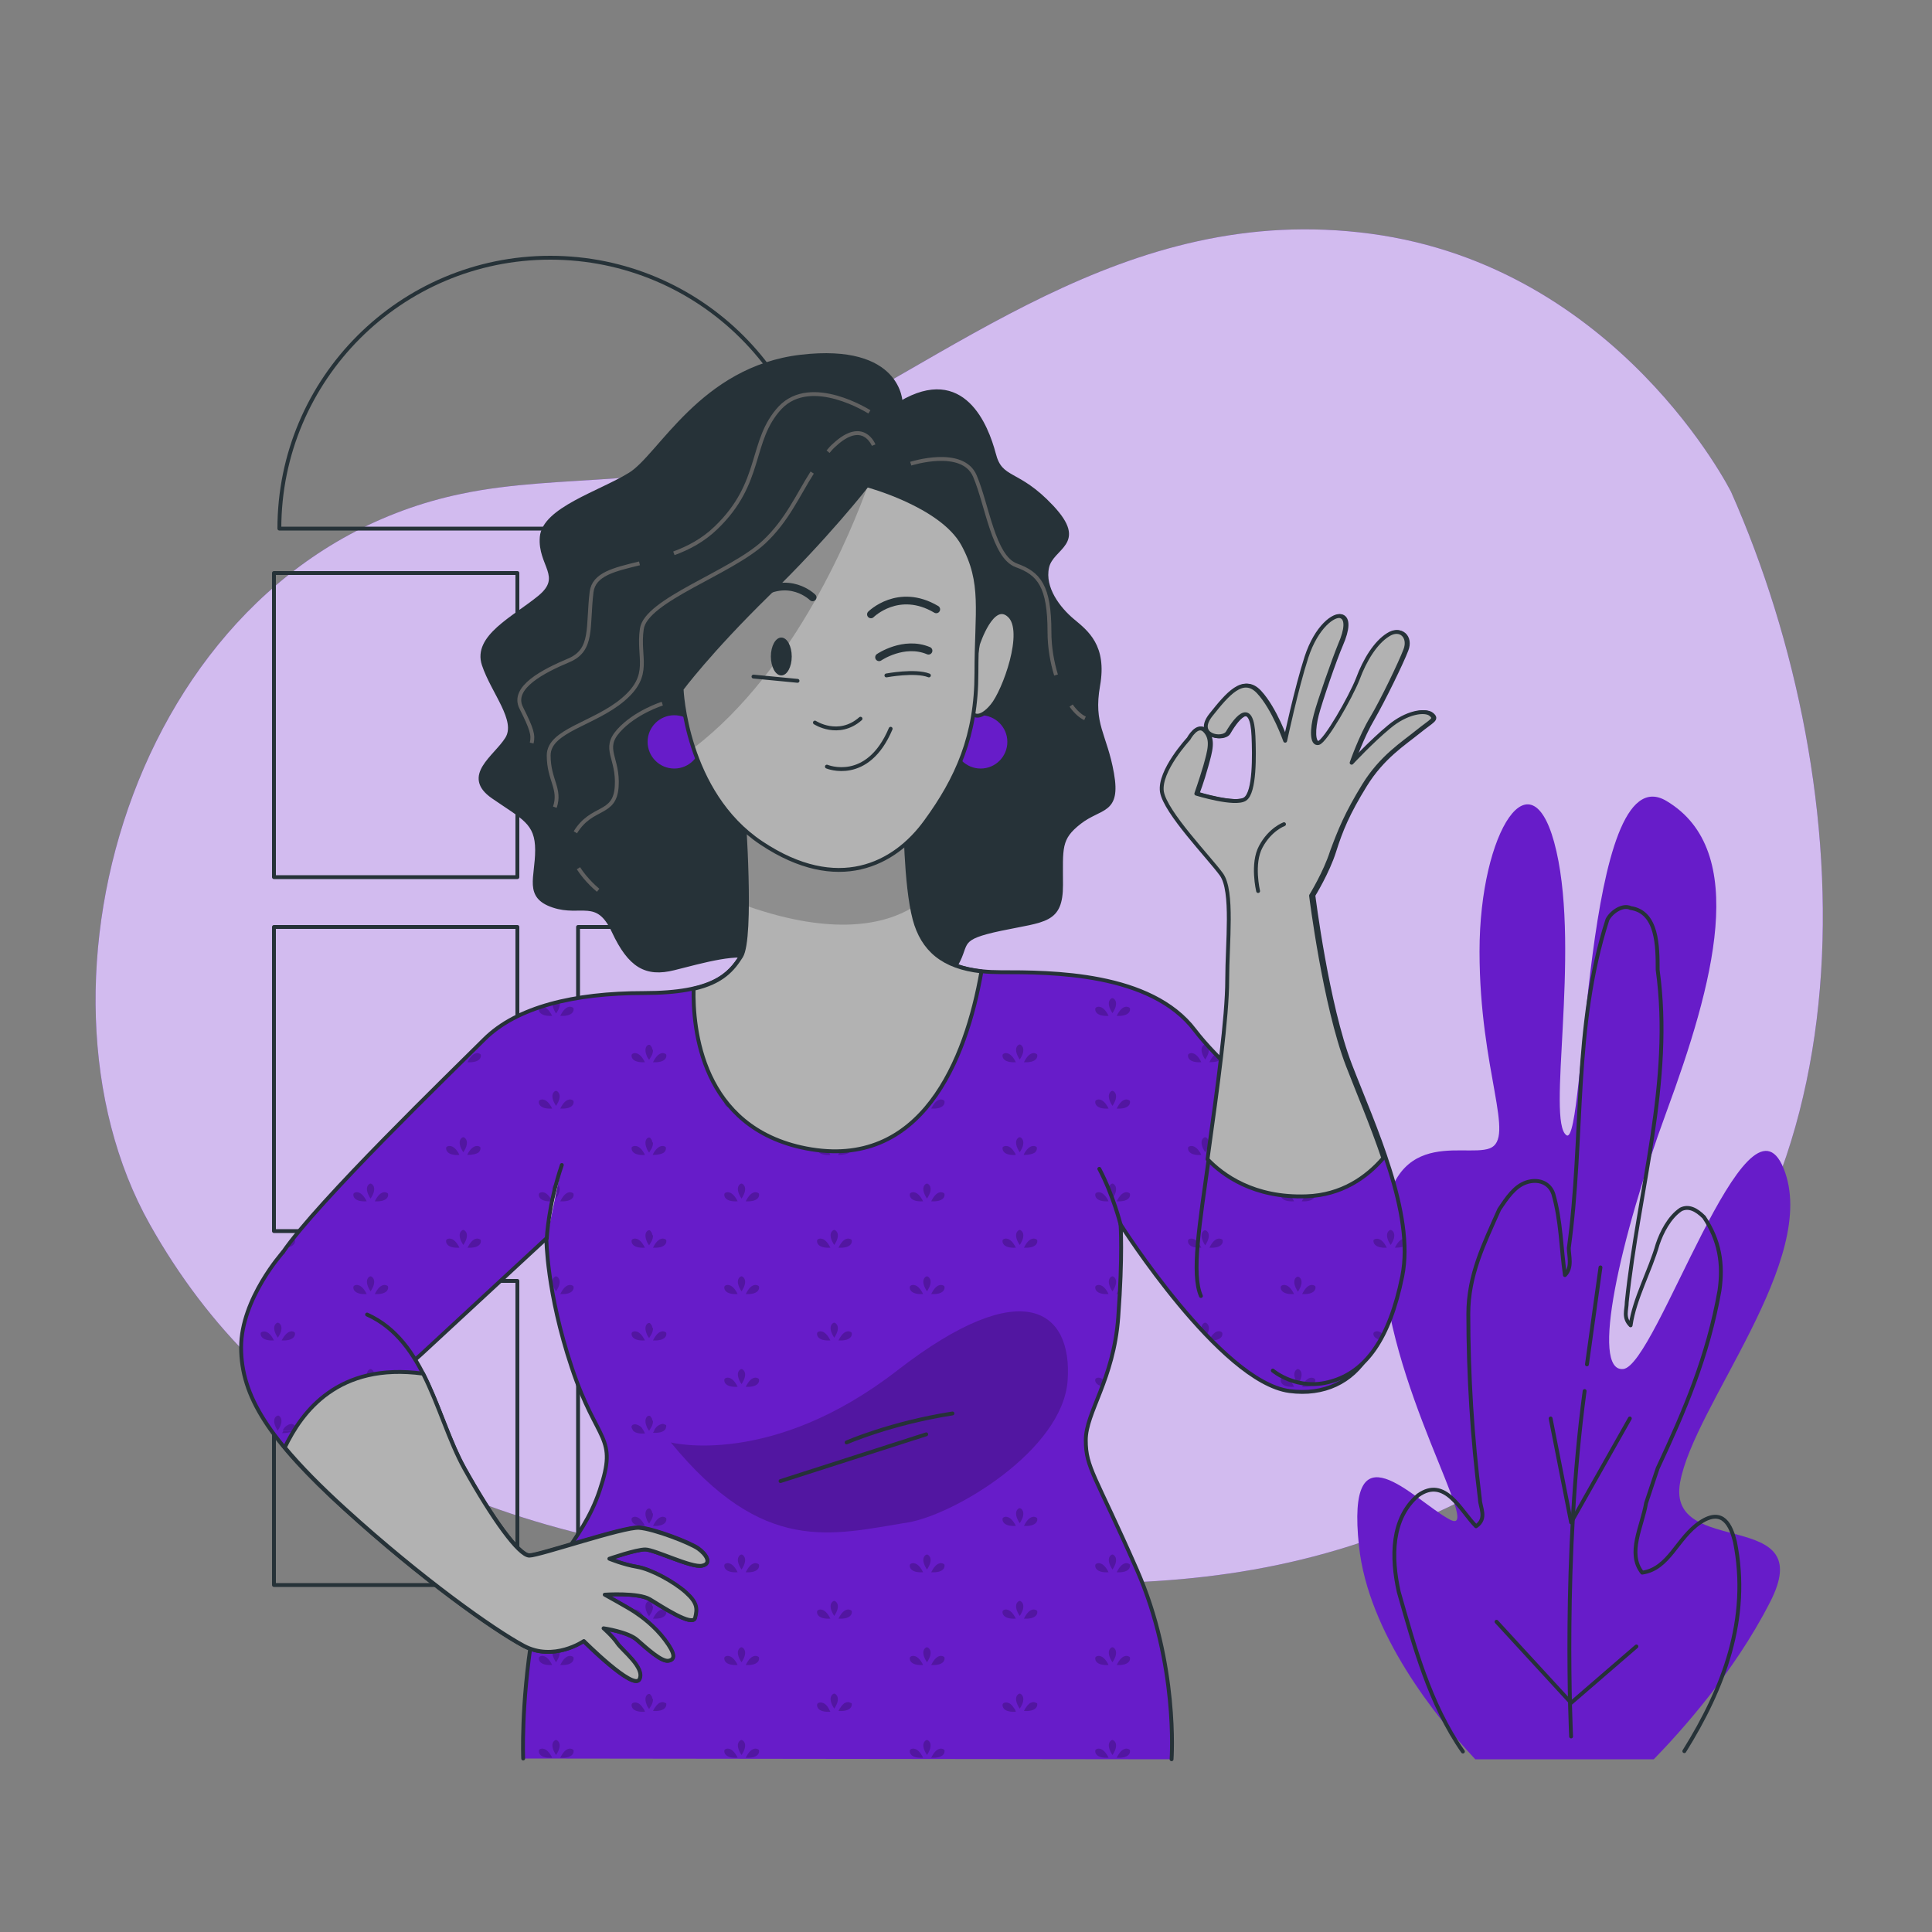 <svg xmlns="http://www.w3.org/2000/svg" xmlns:xlink="http://www.w3.org/1999/xlink" viewBox="0 0 500 500" style="enable-background:new 0 0 500 500" xml:space="preserve"><rect x="0" y="0" width="500" height="500" fill="#808080" stroke="none"/><style>.st0{fill:#671cc9}.st2{fill:none}.st2,.st8,.st9{stroke-miterlimit:10;stroke:#263238;stroke-linecap:round;stroke-linejoin:round}.st8{fill:#671cc9}.st9{fill:#b2b2b2}</style><g id="Background_Simple"><path class="st0" d="M448 127.3s-29.1-58.2-93.2-66.8c-64.2-8.6-109 33.4-156.2 54.9-24.7 11.3-53 6.9-79.2 12.4-84 17.5-115.6 126.9-80.6 189.1 30.3 53.9 83.5 81.9 164.6 88.3 81.1 6.5 138 14 210.7-38.8 72.6-52.7 67.8-162.6 33.9-239.1z"/><path d="M448 127.3s-29.1-58.2-93.2-66.8c-64.2-8.6-109 33.4-156.2 54.9-24.7 11.3-53 6.9-79.2 12.4-84 17.5-115.6 126.9-80.6 189.1 30.3 53.9 83.5 81.9 164.6 88.3 81.1 6.5 138 14 210.7-38.8 72.6-52.7 67.8-162.6 33.9-239.1z" style="opacity:.7;fill:#fff"/></g><g id="Plants"><path class="st0" d="M434.8 383.7c3.5-19.9 36.3-57.9 26.8-81.3-9.5-23.4-32.9 51-41.5 51.9-8.6.9-.9-33.7 11.2-66.6 12.1-32.9 21.6-67.5 0-80.4-21.6-13-20.8 89.9-25.9 86.5-5.2-3.5 3.5-46.7-2.6-73.5-6.1-26.8-19.9-5.2-19.9 25.9s9.5 48.4 2.6 51c-6.9 2.6-28.2-7.1-27.7 26.8s26.8 74.4 17.3 69.2c-9.5-5.2-26.8-25.1-23.4 6.9 2.4 22.6 20 44.4 30.1 55.2H428c7-7.2 20.8-22.5 30-40.5 13.1-25.1-26.7-11.3-23.2-31.1z"/><path class="st2" d="M378.6 453.3C370 441 366 426 362 412c-2-9-2-19 5-25 7-5 11 4 15 8 3-2 1-5 1-7-2-16-3-32-3-48 0-10 4-18 8-27 2-3 4-6 7-7s6 0 7 3c2 7 2 14 3 21 2-2 1-5 1-7 4-29 1-57 10-85 1-2 4-4 6-3 7 1 7 10 7 16 4 29-5 57-8 86 0 2-1 4 1 6 1-7 5-14 7-21 1-3 3-7 6-9 2-1 4 0 6 2 4 6 5 12 4 19-3 17-9 31-16 46l-3 9c-1 6-5 13-1 18 7-1 9-9 15-13s8 1 9 5c4 20-3 38-13.1 54.2"/><path class="st2" d="M406.6 449.4s-2.3-46.7 3.5-89.4"/><path class="st2" d="m387.3 419.7 19.3 21 16.9-14.6m-22.2-59 5.3 26.9 15.2-26.9m-11.1-14 3.5-25.1"/></g><path class="st2" d="M70.9 148.3h63V227h-63zm78.7 0h63V227h-63zm-78.7 91.6h63v78.7h-63zm78.7 0h63v78.7h-63zm-78.7 91.6h63v78.7h-63zm78.7 0h63v78.7h-63zm-7.2-264.8h0c-38.7 0-70.1 31.4-70.1 70.1v0h140.3c0-38.7-31.4-70.1-70.2-70.1z" id="Window"/><g id="Character"><path d="M233.1 104.3s0-15-25.8-12-36.5 25.8-44.3 30.5c-7.8 4.8-22.2 9-22.8 16.2-.6 7.2 6 10.2-.6 15.6s-16.8 10.2-14.4 17.4c2.4 7.2 9 14.4 6 19.2-3 4.8-11.4 9.6-3.6 15 7.8 5.4 11.4 6.6 11.4 13.8 0 7.2-3 12 4.2 14.4 7.2 2.4 11.4-2.4 15.6 6.6 4.2 9 8.4 11.4 15.6 9.6 7.2-1.8 17.4-4.8 21-2.4 3.6 2.4 15 9 19.8 5.4 4.8-3.6 9-9 16.2-6s13.2 7.2 16.2 1.8 0-6.6 11.4-9c11.4-2.4 15.6-1.8 15.6-11.4s-.6-12 4.8-16.2c5.4-4.2 10.2-2.4 8.4-12.6-1.8-10.2-5.4-12.6-3.6-22.8 1.8-10.2-3-13.8-6.6-16.8s-7.8-8.4-6.6-13.8c1.2-5.4 10.2-6 1.2-15.6s-13.2-6.6-15-13.8c-1.9-7.1-7.9-22.7-24.1-13.1z" style="fill:#263238;stroke:#263238;stroke-linecap:round;stroke-linejoin:round;stroke-miterlimit:10"/><path d="M210.2 122.3c-3.7 5.8-6.5 12.4-12.5 18-8.6 8-30.6 15-31.6 22.5-1.1 7.5 2.7 11.8-4.8 18.2-7.5 6.4-19.3 8-19.3 14.5 0 6.4 3.2 8.6 1.6 13.4m82.5-93.7s-2.7-7-10.2 0c-.6.5-1.1 1.1-1.6 1.7m-48.8 28.9c-6.6 1.6-11.8 2.8-12.4 7.4-1.1 9.1.5 15-5.9 17.7-6.4 2.7-15 7-12.3 12.3 2.7 5.4 3.2 7 2.7 9.1m87.4-85.7s-15-9.6-23.1-1.1c-8 8.6-4.3 19.3-16.6 31.1-3.3 3.2-7.1 5.2-10.9 6.6m102.8 39.4c1.2 1.7 2.5 2.8 3.6 3.3M235.7 120s13.4-4.3 16.6 3.2c3.2 7.5 4.8 20.9 10.7 23.1 5.9 2.1 8.6 5.4 8.6 17.2 0 4.1.7 7.9 1.7 11.2m-124.4 40.7c4.3-7 10.2-4.3 10.7-11.8.5-7.5-3.8-9.7.5-14.5 4.3-4.8 11.3-7 11.3-7m-16.6 48.3s-3-2.4-5.1-5.7" style="stroke:#616161;fill:none;stroke-miterlimit:10"/><defs><path id="XMLID_10_" d="M303.2 455.3s1.8-24.6-9-49.1c-10.8-24.6-13.2-26.3-13.2-33.5 0-7.2 7.2-15.6 8.4-31.8 1.2-16.2.6-24 .6-24s25.8 40.7 43.7 43.1c18 2.4 28.7-14.4 22.2-37.1-6.6-22.8-35.3-41.3-46.7-56.3-11.4-15-37.1-15-50.3-15-13.2 0-19.8-4.8-22.2-13.8-2.4-9-2.4-26.9-2.4-26.9s-15.6 9.6-41.9-1.2c0 0 2.4 32.9-.6 37.7-3 4.8-7.2 9.6-25.2 9.6s-32.9 3.6-41.3 12c-8.4 8.4-43.1 41.9-52.1 55.1-9 13.2-4.2 27.5 6.6 32.9 10.8 5.4 21.6.6 29.3-6.6 7.8-7.2 32.3-29.9 32.3-29.9s0 13.8 6.6 33.5c6.6 19.8 12 17.4 7.2 31.7-4.8 14.4-14.4 18.6-17.4 37.1s-2.4 32.3-2.4 32.3"/></defs><use xlink:href="#XMLID_10_" style="overflow:visible;fill:#671cc9"/><clipPath id="XMLID_2_"><use xlink:href="#XMLID_10_" style="overflow:visible"/></clipPath><g style="opacity:.2;clip-path:url(#XMLID_2_)"><path d="M263.9 270.3c-.4 0-1.9 1 0 3.9 1.9-2.8.4-3.9 0-3.9zm48 0c-.4 0-1.9 1 0 3.9 1.9-2.8.4-3.9 0-3.9zm0 24c-.4 0-1.9 1 0 3.9 1.9-2.8.4-3.9 0-3.9zm-48 0c-.4 0-1.9 1 0 3.9 1.9-2.8.4-3.9 0-3.9zm24-12c-.4 0-1.9 1 0 3.9 1.9-2.8.4-3.9 0-3.9zm0-24c-.4 0-1.9 1 0 3.9 1.9-2.8.4-3.9 0-3.9zM265 274.9c3.5.2 3.6-1.6 3.4-2-.3-.4-1.9-1.1-3.4 2zm50.9-.7c-.5-.5-.9-.9-1.3-1.4-.5.3-1.1.9-1.6 2.1 1.6 0 2.5-.3 2.9-.7zM289 286.9c3.5.2 3.6-1.6 3.4-2-.3-.4-1.9-1.1-3.4 2zm0-24c3.5.2 3.6-1.6 3.4-2-.3-.4-1.9-1.1-3.4 2zm18.5 10c-.2.4-.1 2.2 3.4 2-1.5-3.1-3.2-2.4-3.4-2zm0 24c-.1.2-.1.9.5 1.4.5.4 1.4.7 2.9.6l-.3-.6c-1.5-2.4-2.9-1.7-3.1-1.4zm-24-12c-.2.4-.1 2.2 3.4 2-1.5-3.1-3.2-2.4-3.4-2zm0-24c-.2.4-.1 2.2 3.4 2-1.5-3.1-3.2-2.4-3.4-2zm-19.6 81.4c-.4 0-1.9 1 0 3.9 1.9-2.8.4-3.9 0-3.9zm48 0c-.3 0-1.2.5-.9 1.9.4.5.8.9 1.3 1.3 1.3-2.3 0-3.2-.4-3.2zm-48 24c-.4 0-1.9 1 0 3.9 1.9-2.8.4-3.9 0-3.9zm72-12c-.4 0-1.9 1 0 3.9 1.9-2.8.4-3.9 0-3.9zm-72-36c-.4 0-1.9 1 0 3.9 1.9-2.8.4-3.9 0-3.9zm48 0c-.4 0-1.9 1 0 3.9 1.9-2.8.4-3.9 0-3.9zm-24 12c-.4 0-1.9 1 0 3.9 1.9-2.8.4-3.9 0-3.9zm48 0c-.4 0-1.9 1 0 3.9 1.9-2.8.4-3.9 0-3.9zm-48-24c-.4 0-1.9 1 0 3.9 1.9-2.8.4-3.9 0-3.9zm48 0c-.4 0-1.9 1 0 3.9 1.9-2.8.4-3.9 0-3.9zM265 346.9c3.5.2 3.6-1.6 3.4-2-.3-.4-1.9-1.1-3.4 2zm48.1-.4.4.4c2.9 0 3-1.6 2.8-2-.2-.4-1.7-1.1-3.2 1.6zm-45.5 22c-.3 0-.7.1-1.2.4-.2.1-.4.3-.6.5-.2.2-.4.5-.5.8v.1c-.1.2-.2.3-.3.5 1.5.1 2.4-.2 2.9-.6l.2-.2c.1-.1.2-.2.2-.4.2-.4.1-.7.1-.8-.1 0-.4-.2-.8-.3zm69.4-9.6c3.5.2 3.6-1.6 3.4-2-.3-.4-1.9-1.1-3.4 2zm-72-36c3.5.2 3.6-1.6 3.4-2-.3-.4-1.9-1.1-3.4 2zm51.3-2c-.2-.4-1.8-1.1-3.4 2 3.5.2 3.6-1.7 3.4-2zm-27.3 14h.9c0-.5.1-1 .1-1.5-.4.3-.7.8-1 1.5zm48 0c3.5.2 3.6-1.6 3.4-2-.3-.4-1.9-1.1-3.4 2zm-48-24c3.5.2 3.6-1.6 3.4-2-.3-.4-1.9-1.1-3.4 2zm48 0c3.5.2 3.6-1.6 3.4-2-.3-.4-1.9-1.1-3.4 2zm-51.7 47.9c.2-.5.4-1 .5-1.5-1.2-1.2-2.2-.7-2.3-.4-.2.3-.1 1.5 1.8 1.9zm70.2-13.9c-.1.2-.1 1 .7 1.5l.6-1.8c-.7-.2-1.2.1-1.3.3zm-24 12c-.2.4-.1 2.2 3.4 2-1.5-3.1-3.2-2.4-3.4-2zm-24-36c-.2.4-.1 2.2 3.4 2-1.5-3.1-3.2-2.4-3.4-2zm-24 12c-.2.4-.1 2.2 3.4 2-1.5-3.1-3.2-2.4-3.4-2zm48 0c-.2.4-.1 2.2 3.4 2-1.5-3.1-3.2-2.4-3.4-2zm-48-24c-.2.4-.1 2.2 3.4 2-1.5-3.1-3.2-2.4-3.4-2zm48 0c-.2.4-.1 2.2 3.4 2-1.5-3.1-3.2-2.4-3.4-2zm-15.7-10.6c.6-.5.6-1.2.5-1.4-.2-.3-1.6-1-3.1 1.4l-.3.6c1.6 0 2.4-.3 2.9-.6zm-48 0c.6-.5.6-1.2.5-1.4-.2-.3-1.6-1-3.1 1.4l-.3.6c1.6 0 2.4-.3 2.9-.6zm-3.9 116c-.4 0-1.9 1 0 3.9 1.9-2.8.4-3.9 0-3.9zm0 24c-.4 0-1.9 1 0 3.9 1.9-2.8.4-3.9 0-3.9zm24-12c-.4 0-1.9 1 0 3.9 1.9-2.8.4-3.9 0-3.9zm-24-36c-.4 0-1.9 1 0 3.9 1.9-2.8.4-3.9 0-3.9zm24 12c-.4 0-1.9 1 0 3.9 1.9-2.8.4-3.9 0-3.9zM265 418.9c3.5.2 3.6-1.6 3.4-2-.3-.4-1.9-1.1-3.4 2zm2.6 21.6h-.2c-.2 0-.5.1-.7.2-.1 0-.2.1-.3.2-.4.3-.7.7-1.1 1.3l-.3.6c1.5.1 2.4-.2 2.9-.6.6-.5.6-1.2.5-1.4-.1 0-.4-.2-.8-.3zm21.4-9.6c3.5.2 3.6-1.6 3.4-2-.3-.4-1.9-1.1-3.4 2zm-24-36c3.5.2 3.6-1.6 3.4-2-.3-.4-1.9-1.1-3.4 2zm24 12c3.5.2 3.6-1.6 3.4-2-.3-.4-1.9-1.1-3.4 2zm-5.5 22c-.2.4-.1 2.2 3.4 2-1.5-3.1-3.2-2.4-3.4-2zm0-24c-.2.4-.1 2.2 3.4 2-1.5-3.1-3.2-2.4-3.4-2zm4.4 45.4c-.4 0-1.9 1 0 3.9 1.9-2.8.4-3.9 0-3.9zm1.1 4.6c3.5.2 3.6-1.6 3.4-2-.3-.4-1.9-1.1-3.4 2zm-5.5-2c-.2.4-.1 2.2 3.4 2-1.5-3.1-3.2-2.4-3.4-2zm-67.6-230.6c-.4 0-1.9 1 0 3.9 1.9-2.8.4-3.9 0-3.9zm-23.4-11.6c0 .5.1 1.3.1 2.2.5-1.1.2-1.9-.1-2.2zm27.1 13.8c-.3 0-.7.1-1.2.4-.2.1-.4.3-.6.5-.2.2-.4.5-.5.8v.1c-.1.2-.2.3-.3.5 1.5.1 2.4-.2 2.9-.6l.2-.2c.1-.1.2-.2.2-.4.2-.4.1-.7.1-.8-.1 0-.4-.2-.8-.3zm-26.6-9.6c3.5.2 3.6-1.6 3.4-2-.3-.4-1.9-1.1-3.4 2zm-24.2 56.6c0-.2-.1-.3-.1-.4 0-.1-.1-.1-.1-.2-.1-.1-.2-.2-.2-.3-.1-.1-.2-.1-.2-.2h-.4c-.5.2-1.2 1-.4 2.9.1.3.3.6.6 1 .2-.4.4-.7.6-1 .3-.6.4-1.1.4-1.5-.1-.1-.1-.2-.2-.3zm47.1-1.2c-.4 0-1.9 1 0 3.9 1.9-2.8.4-3.9 0-3.9zm0 24c-.4 0-1.9 1 0 3.9 1.9-2.8.4-3.9 0-3.9zm-47.1 1.2c0-.2-.1-.3-.1-.4 0-.1-.1-.1-.1-.2-.1-.1-.2-.2-.2-.3-.1-.1-.2-.1-.2-.2h-.4c-.5.2-1.2 1-.4 2.9.1.3.3.6.6 1 .2-.4.4-.7.6-1 .3-.6.4-1.1.4-1.5-.1-.1-.1-.2-.2-.3zm23.1-13.2c-.4 0-1.9 1 0 3.9 1.9-2.8.4-3.9 0-3.9zm48 0c-.4 0-1.9 1 0 3.9 1.9-2.8.4-3.9 0-3.9zm-24-36c-.4 0-1.9 1 0 3.9 1.9-2.8.4-3.9 0-3.9zm-24 12c-.4 0-1.9 1 0 3.9 1.9-2.8.4-3.9 0-3.9zm48 0c-.4 0-1.9 1 0 3.9 1.9-2.8.4-3.9 0-3.9zM169 274.9c3.5.2 3.6-1.6 3.4-2-.3-.4-1.9-1.1-3.4 2zm48 0c3.5.2 3.6-1.6 3.4-2-.3-.4-1.9-1.1-3.4 2zm-24 12c3.5.2 3.6-1.6 3.4-2-.3-.4-1.9-1.1-3.4 2zm48 0c3.5.2 3.6-1.6 3.4-2-.3-.4-1.9-1.1-3.4 2zm-24-36c3.5.2 3.6-1.6 3.4-2-.3-.4-1.9-1.1-3.4 2zm-24 12c3.5.2 3.6-1.6 3.4-2-.3-.4-1.9-1.1-3.4 2zm48 0c3.5.2 3.6-1.6 3.4-2-.3-.4-1.9-1.1-3.4 2zm-44.7-26c-.2-.3-1.7-1-3.1 1.5v.5c3.2.1 3.3-1.7 3.1-2zm15.2 36c-.2.4-.1 2.2 3.4 2-1.5-3.1-3.2-2.4-3.4-2zm0 24c-.1.2-.1.9.5 1.4.5.4 1.4.7 2.9.6l-.3-.6c-1.5-2.4-2.9-1.7-3.1-1.4zm-24-12c-.2.4-.1 2.2 3.4 2-1.5-3.1-3.2-2.4-3.4-2zm72-12c-.2.4-.1 2.2 3.4 2-1.5-3.1-3.2-2.4-3.4-2zm3.1 25.4c-1.4-2.4-2.9-1.7-3.1-1.4-.1.2-.1.9.5 1.4.5.4 1.4.7 2.9.6-.1-.3-.2-.5-.3-.6zm-27.1-13.4c-.2.4-.1 2.2 3.4 2-1.5-3.1-3.2-2.4-3.4-2zm-24-36c-.2.4-.1 2.2 3.4 2-1.5-3.1-3.2-2.4-3.4-2zm-24 12c-.2.4-.1 2.2 3.4 2-1.5-3.1-3.2-2.4-3.4-2zm48 0c-.2.4-.1 2.2 3.4 2-1.5-3.1-3.2-2.4-3.4-2zm1.5-22.2c-.1-.3-.2-.6-.3-.8-.1-.4-.2-.9-.3-1.3-.5 0-.8.2-.9.4-.2.2-.1 1.3 1.5 1.7zm-22.4-12.4c-.2-.3-.4-.6-.5-.8-.2-.2-.4-.4-.6-.5-.5-.3-.9-.4-1.2-.4-.4 0-.7.2-.8.4-.1.1-.1.5.1.8.1.1.1.2.2.4l.2.2c.5.4 1.4.7 2.9.6-.1-.3-.2-.5-.3-.7zm-45.8 117.2c0-.2-.1-.3-.1-.4 0-.1-.1-.1-.1-.2-.1-.1-.2-.2-.2-.3-.1-.1-.2-.1-.2-.2h-.4c-.5.2-1.2 1-.4 2.9.1.3.3.6.6 1 .2-.4.4-.7.6-1 .3-.6.4-1.1.4-1.5-.1-.1-.1-.2-.2-.3zm47.1-1.2c-.4 0-1.9 1 0 3.9 1.9-2.8.4-3.9 0-3.9zm0 24c-.4 0-1.9 1 0 3.9 1.9-2.8.4-3.9 0-3.9zm-47.1 1.2c0-.2-.1-.3-.1-.4 0-.1-.1-.1-.1-.2-.1-.1-.2-.2-.2-.3-.1-.1-.2-.1-.2-.2h-.4c-.5.2-1.2 1-.4 2.9.1.3.3.6.6 1 .2-.4.4-.7.6-1 .3-.6.4-1.1.4-1.5-.1-.1-.1-.2-.2-.3zm23.1-13.2c-.4 0-1.9 1 0 3.9 1.9-2.8.4-3.9 0-3.9zm48 0c-.4 0-1.9 1 0 3.9 1.9-2.8.4-3.9 0-3.9zm-71.1-34.8c0-.2-.1-.3-.1-.4 0-.1-.1-.1-.1-.2-.1-.1-.2-.2-.2-.3-.1-.1-.2-.1-.2-.2h-.4c-.5.2-1.2 1-.4 2.9.1.3.3.6.6 1 .2-.4.4-.7.6-1 .3-.6.4-1.1.4-1.5-.1-.1-.1-.2-.2-.3zm47.1-1.2c-.4 0-1.9 1 0 3.9 1.9-2.8.4-3.9 0-3.9zm-24 12c-.4 0-1.9 1 0 3.9 1.9-2.8.4-3.9 0-3.9zm48 0c-.4 0-1.9 1 0 3.9 1.9-2.8.4-3.9 0-3.9zm-48-24c-.4 0-1.9 1 0 3.9 1.9-2.8.4-3.9 0-3.9zm48 0c-.4 0-1.9 1 0 3.9 1.9-2.8.4-3.9 0-3.9zM169 346.9c3.5.2 3.6-1.6 3.4-2-.3-.4-1.9-1.1-3.4 2zm48 0c3.5.2 3.6-1.6 3.4-2-.3-.4-1.9-1.1-3.4 2zm2.6 21.6c-.3 0-.7.1-1.2.4-.2.1-.4.3-.6.5-.2.2-.4.5-.5.8v.1c-.1.2-.2.3-.3.5 1.5.1 2.4-.2 2.9-.6l.2-.2c.1-.1.2-.2.2-.4.2-.4.1-.7.1-.8-.1 0-.4-.2-.8-.3zm-48 0c-.3 0-.7.1-1.2.4-.2.1-.4.3-.6.5-.2.2-.4.5-.5.8v.1c-.1.2-.2.3-.3.5 1.5.1 2.4-.2 2.9-.6l.2-.2c.1-.1.2-.2.2-.4.2-.4.1-.7.1-.8-.1 0-.4-.2-.8-.3zm21.4-9.6c3.5.2 3.6-1.6 3.4-2-.3-.4-1.9-1.1-3.4 2zm48 0c3.5.2 3.6-1.6 3.4-2-.3-.4-1.9-1.1-3.4 2zm-72-36c3.5.2 3.6-1.6 3.4-2-.3-.4-1.9-1.1-3.4 2zm48 0c3.5.2 3.6-1.6 3.4-2-.3-.4-1.9-1.1-3.4 2zm-24 12c3.5.2 3.6-1.6 3.4-2-.3-.4-1.9-1.1-3.4 2zm48 0c3.5.2 3.6-1.6 3.4-2-.3-.4-1.9-1.1-3.4 2zm-48-24c3.5.2 3.6-1.6 3.4-2-.3-.4-1.9-1.1-3.4 2zm48 0c3.5.2 3.6-1.6 3.4-2-.3-.4-1.9-1.1-3.4 2zm-29.5 34c-.2.4-.1 2.2 3.4 2-1.5-3.1-3.2-2.4-3.4-2zm-24 12c-.2.4-.1 2.2 3.4 2-1.5-3.1-3.2-2.4-3.4-2zm72-12c-.2.4-.1 2.2 3.4 2-1.5-3.1-3.2-2.4-3.4-2zm-24 12c-.2.4-.1 2.2 3.4 2-1.5-3.1-3.2-2.4-3.4-2z"/><path d="M173.6 373.3s26 6.7 58.7-18.7c32.7-25.3 45.3-15.3 44 2.7C275 375.3 247 392 235 394c-19.8 3.2-37.4 8.6-61.4-20.7zm37.9-52.4c-.2.4-.1 2.2 3.4 2-1.5-3.1-3.2-2.4-3.4-2zm-24 12c-.2.4-.1 2.2 3.4 2-1.5-3.1-3.2-2.4-3.4-2zm72-12c-.2.4-.1 2.2 3.4 2-1.5-3.1-3.2-2.4-3.4-2zm-24 12c-.2.4-.1 2.2 3.4 2-1.5-3.1-3.2-2.4-3.4-2zm-48-24c-.2.4-.1 2.2 3.4 2-1.5-3.1-3.2-2.4-3.4-2zm48 0c-.2.4-.1 2.2 3.4 2-1.5-3.1-3.2-2.4-3.4-2zm-15.7-10.6c.6-.5.6-1.2.5-1.4-.2-.3-1.6-1-3.1 1.4l-.3.6c1.6 0 2.4-.3 2.9-.6zm-48 0c.6-.5.6-1.2.5-1.4-.2-.3-1.6-1-3.1 1.4l-.3.6c1.6 0 2.4-.3 2.9-.6zm-3 117.2c0-.2-.1-.3-.1-.4 0-.1-.1-.1-.1-.2-.1-.1-.2-.2-.2-.3-.1-.1-.2-.1-.2-.2h-.4c-.5.2-1.2 1-.4 2.9.1.3.3.6.6 1 .2-.4.4-.7.6-1 .3-.6.4-1.1.4-1.5-.1-.1-.1-.2-.2-.3zm47.1-1.2c-.4 0-1.9 1 0 3.9 1.9-2.8.4-3.9 0-3.9zm0 24c-.4 0-1.9 1 0 3.9 1.9-2.8.4-3.9 0-3.9zm-47.1 1.2c0-.2-.1-.3-.1-.4 0-.1-.1-.1-.1-.2-.1-.1-.2-.2-.2-.3-.1-.1-.2-.1-.2-.2h-.4c-.5.2-1.2 1-.4 2.9.1.3.3.6.6 1 .2-.4.4-.7.6-1 .3-.6.4-1.1.4-1.5-.1-.1-.1-.2-.2-.3zm23.1-13.2c-.4 0-1.9 1 0 3.9 1.9-2.8.4-3.9 0-3.9zm48 0c-.4 0-1.9 1 0 3.9 1.9-2.8.4-3.9 0-3.9zm-71.1-34.8c0-.2-.1-.3-.1-.4 0-.1-.1-.1-.1-.2-.1-.1-.2-.2-.2-.3-.1-.1-.2-.1-.2-.2h-.4c-.5.2-1.2 1-.4 2.9.1.3.3.6.6 1 .2-.4.4-.7.6-1 .3-.6.4-1.1.4-1.5-.1-.1-.1-.2-.2-.3z"/><path d="M215.9 390.3c-.4 0-1.9 1 0 3.9 1.9-2.8.4-3.9 0-3.9zm-24 12c-.4 0-1.9 1 0 3.9 1.9-2.8.4-3.9 0-3.9zm48 0c-.4 0-1.9 1 0 3.9 1.9-2.8.4-3.9 0-3.9zm-48-24c-.4 0-1.9 1 0 3.9 1.9-2.8.4-3.9 0-3.9zm48 0c-.4 0-1.9 1 0 3.9 1.9-2.8.4-3.9 0-3.9zM169 418.9c3.5.2 3.6-1.6 3.4-2-.3-.4-1.9-1.1-3.4 2zm48 0c3.5.2 3.6-1.6 3.4-2-.3-.4-1.9-1.1-3.4 2zm2.6 21.6h-.2c-.2 0-.5.1-.7.2-.1 0-.2.1-.3.2-.4.3-.7.7-1.1 1.3l-.3.6c1.5.1 2.4-.2 2.9-.6.6-.5.6-1.2.5-1.4-.1 0-.4-.2-.8-.3zm-48 0h-.2c-.2 0-.5.1-.7.2-.1 0-.2.1-.3.2-.4.3-.7.7-1.1 1.3l-.3.6c1.5.1 2.4-.2 2.9-.6.6-.5.6-1.2.5-1.4-.1 0-.4-.2-.8-.3zm21.4-9.6c3.5.2 3.6-1.6 3.4-2-.3-.4-1.9-1.1-3.4 2zm48 0c3.5.2 3.6-1.6 3.4-2-.3-.4-1.9-1.1-3.4 2zm-72-36c3.5.2 3.6-1.6 3.4-2-.3-.4-1.9-1.1-3.4 2zm48 0c3.5.2 3.6-1.6 3.4-2-.3-.4-1.9-1.1-3.4 2zm-24 12c3.5.2 3.6-1.6 3.4-2-.3-.4-1.9-1.1-3.4 2zm48 0c3.5.2 3.6-1.6 3.4-2-.3-.4-1.9-1.1-3.4 2zm-48-24c3.5.2 3.6-1.6 3.4-2-.3-.4-1.9-1.1-3.4 2zm48 0c3.5.2 3.6-1.6 3.4-2-.3-.4-1.9-1.1-3.4 2zm-29.5 34c-.2.4-.1 2.2 3.4 2-1.5-3.1-3.2-2.4-3.4-2zm2 24.1c-.1-.1-.2-.1-.3-.2-.3-.1-.5-.2-.7-.2h-.2c-.4 0-.7.2-.8.4-.1.2-.1.9.5 1.4.5.4 1.4.7 2.9.6l-.3-.6c-.4-.8-.8-1.2-1.1-1.4zm-26-12.1c-.2.4-.1 2.2 3.4 2-1.5-3.1-3.2-2.4-3.4-2zm72-12c-.2.4-.1 2.2 3.4 2-1.5-3.1-3.2-2.4-3.4-2zm3.1 25.4c-.4-.6-.7-1-1.1-1.3-.1-.1-.2-.1-.3-.2-.3-.1-.5-.2-.7-.2h-.2c-.4 0-.7.2-.8.4-.1.2-.1.9.5 1.4.5.4 1.4.7 2.9.6-.1-.4-.2-.6-.3-.7zm-27.1-13.4c-.2.4-.1 2.2 3.4 2-1.5-3.1-3.2-2.4-3.4-2zm-24-36c-.2.4-.1 2.2 3.4 2-1.5-3.1-3.2-2.4-3.4-2zm-24 12c-.2.4-.1 2.2 3.4 2-1.5-3.1-3.2-2.4-3.4-2zm72-12c-.2.4-.1 2.2 3.4 2-1.5-3.1-3.2-2.4-3.4-2zm-24 12c-.2.4-.1 2.2 3.4 2-1.5-3.1-3.2-2.4-3.4-2zm-48-24c-.2.4-.1 2.2 3.4 2-1.5-3.1-3.2-2.4-3.4-2zm48 0c-.2.4-.1 2.2 3.4 2-1.5-3.1-3.2-2.4-3.4-2zm-20.9-10.6c-.2-.3-.4-.6-.5-.8-.2-.2-.4-.4-.6-.5-.5-.3-.9-.4-1.2-.4-.4 0-.7.2-.8.4-.1.1-.1.5.1.8.1.1.1.2.2.4l.2.2c.5.4 1.4.7 2.9.6-.1-.3-.2-.5-.3-.7zm48 0c-.2-.3-.4-.6-.5-.8-.2-.2-.4-.4-.6-.5-.5-.3-.9-.4-1.2-.4-.4 0-.7.2-.8.4-.1.1-.1.5.1.8.1.1.1.2.2.4l.2.2c.5.4 1.4.7 2.9.6-.1-.3-.2-.5-.3-.7zm-70.7 80c-.4 0-1.9 1 0 3.9 1.9-2.8.4-3.9 0-3.9zm48 0c-.4 0-1.9 1 0 3.9 1.9-2.8.4-3.9 0-3.9zm-46.9 4.6c3.5.2 3.6-1.6 3.4-2-.3-.4-1.9-1.1-3.4 2zm48 0c3.5.2 3.6-1.6 3.4-2-.3-.4-1.9-1.1-3.4 2zm-53.5-2c-.2.4-.1 2.2 3.4 2-1.5-3.1-3.2-2.4-3.4-2zm48 0c-.2.4-.1 2.2 3.4 2-1.5-3.1-3.2-2.4-3.4-2zM119.9 294.3c-.4 0-1.9 1 0 3.9 1.9-2.8.4-3.9 0-3.9zm24-12c-.4 0-1.9 1 0 3.9 1.9-2.8.4-3.9 0-3.9zm.9-23c-.6.1-1.2.3-1.8.5 0 .6.2 1.4.9 2.5 1-1.4 1.1-2.4.9-3zM121 274.9c3.5.2 3.6-1.6 3.4-2-.3-.4-1.9-1.1-3.4 2zm24 12c3.5.2 3.6-1.6 3.4-2-.3-.4-1.9-1.1-3.4 2zm0-24c3.5.2 3.6-1.6 3.4-2-.3-.4-1.9-1.1-3.4 2zm-29.5 34c-.1.2-.1.9.5 1.4.5.4 1.4.7 2.9.6l-.3-.6c-1.5-2.4-2.9-1.7-3.1-1.4zm48-24c-.2.4-.1 2.2 3.4 2-1.5-3.1-3.2-2.4-3.4-2zm3.1 25.4c-1.4-2.4-2.9-1.7-3.1-1.4-.1.2-.1.9.5 1.4.5.4 1.4.7 2.9.6-.1-.3-.2-.5-.3-.6zm-27.1-13.4c-.2.4-.1 2.2 3.4 2-1.5-3.1-3.2-2.4-3.4-2zm.7-24.4c-.2.1-.4.1-.5.2-.1.1-.2.1-.2.2-.2.4-.1 2.2 3.4 2-1-2-2-2.4-2.7-2.4zm-68.3 81.8c-.4 0-1.9 1 0 3.9 1.9-2.8.4-3.9 0-3.9zm24 12c-.4 0-1.9 1 0 3.9 1.9-2.8.4-3.9 0-3.9zm24-36c-.4 0-1.9 1 0 3.9 1.9-2.8.4-3.9 0-3.9zm-24 12c-.4 0-1.9 1 0 3.9 1.9-2.8.4-3.9 0-3.9zm48 0c-.4 0-1.9 1 0 3.9 1.9-2.8.4-3.9 0-3.9zm-48-24c-.4 0-1.9 1 0 3.9 1.9-2.8.4-3.9 0-3.9zm48 0c-.4 0-1.9 1 0 3.9 1.9-2.8.4-3.9 0-3.9zM73 346.9c3.5.2 3.6-1.6 3.4-2-.3-.4-1.9-1.1-3.4 2zm24.6 10.9c.9-.3 1.8-.7 2.6-1.1-.5-.3-1.5-.4-2.6 1.1zm-21.3-36.9c-.1-.1-.2-.2-.5-.3-.6.8-1.2 1.5-1.7 2.3 2.3-.3 2.4-1.7 2.2-2zm44.7 2c3.5.2 3.6-1.6 3.4-2-.3-.4-1.9-1.1-3.4 2zm-24 12c3.5.2 3.6-1.6 3.4-2-.3-.4-1.9-1.1-3.4 2zm48 0c3.5.2 3.6-1.6 3.4-2-.3-.4-1.9-1.1-3.4 2zm-48-24c3.5.2 3.6-1.6 3.4-2-.3-.4-1.9-1.1-3.4 2zm48 0c3.5.2 3.6-1.6 3.4-2-.3-.4-1.9-1.1-3.4 2zm-53.5 46c-.2.3-.1 1.8 2.5 2 .3-.1.5-.1.8-.2-1.5-2.9-3.1-2.2-3.3-1.8zm72-12c-.2.4-.1 2.2 3.4 2-1.5-3.1-3.2-2.4-3.4-2zm-48-24c-.2.4-.1 2.2 3.4 2-1.5-3.1-3.2-2.4-3.4-2zm-24 12c-.2.4-.1 2.2 3.4 2-1.5-3.1-3.2-2.4-3.4-2zm72-12c-.2.4-.1 2.2 3.4 2-1.5-3.1-3.2-2.4-3.4-2zm-72-12c-.2.4-.1 2.2 3.4 2-1.5-3.1-3.2-2.4-3.4-2zm48 0c-.2.4-.1 2.2 3.4 2-1.5-3.1-3.2-2.4-3.4-2zm-15.7-10.6c.6-.5.6-1.2.5-1.4-.2-.3-1.6-1-3.1 1.4l-.3.6c1.6 0 2.4-.3 2.9-.6zm20.1 128c-.4 0-1.9 1 0 3.9 1.9-2.8.4-3.9 0-3.9zm.8-21.6c-.3.5-.6.9-.8 1.4 0 0 0 .1.1.1.3-.5.5-1 .7-1.5zm.3 26.2c3.5.2 3.6-1.6 3.4-2-.3-.4-1.9-1.1-3.4 2zm0-24c3.5.2 3.6-1.6 3.4-2-.3-.4-1.9-1.1-3.4 2zm18.5 10c-.2.4-.1 2.2 3.4 2-1.5-3.1-3.2-2.4-3.4-2zm3.1 25.4c-.4-.6-.7-1-1.1-1.3-.1-.1-.2-.1-.3-.2-.3-.1-.5-.2-.7-.2h-.2c-.4 0-.7.2-.8.4-.1.2-.1.9.5 1.4.5.4 1.4.7 2.9.6-.1-.4-.2-.6-.3-.7zm-27.1-13.4c-.2.4-.1 2.2 3.4 2-1.5-3.1-3.2-2.4-3.4-2zm24-36c-.2.4-.1 2.2 3.4 2-1.5-3.1-3.2-2.4-3.4-2zm3.1-22.6c-.2-.3-.4-.6-.5-.8-.2-.2-.4-.4-.6-.5-.5-.3-.9-.4-1.2-.4-.4 0-.7.2-.8.4-.1.1-.1.5.1.8.1.1.1.2.2.4l.2.2c.5.4 1.4.7 2.9.6-.1-.3-.2-.5-.3-.7zm-22.7 80c-.4 0-1.9 1 0 3.9 1.9-2.8.4-3.9 0-3.9zm1.1 4.6c3.5.2 3.6-1.6 3.4-2-.3-.4-1.9-1.1-3.4 2zm-5.5-2c-.2.4-.1 2.2 3.4 2-1.5-3.1-3.2-2.4-3.4-2zM69.6 345c.2.6.4 1.2.7 1.8h.6c-.5-.8-.9-1.4-1.3-1.8z"/></g><use xlink:href="#XMLID_10_" style="overflow:visible;fill:none;stroke:#263238;stroke-linecap:round;stroke-linejoin:round;stroke-miterlimit:10"/><path d="M141.5 320.5s.4-8.7 3.9-19" style="fill:#fff;stroke:#263238;stroke-linecap:round;stroke-linejoin:round;stroke-miterlimit:10"/><path class="st2" d="M290 316.9s-1.9-7.6-5.5-14.4M202 383.3l37.7-12.1m-20.6 2.1s11.4-5 27.4-7.5"/><defs><path id="XMLID_9_" d="M208.6 297.2c29.9 5.8 41.4-22.9 45.4-45.8-10-1.1-15.2-5.7-17.3-13.5-2.4-9-2.4-26.9-2.4-26.9s-15.6 9.6-41.9-1.2c0 0 2.4 32.9-.6 37.7-2.1 3.3-4.8 6.7-12.3 8.4-.2 10.2 1.9 36 29.1 41.3z"/></defs><use xlink:href="#XMLID_9_" style="overflow:visible;fill:#b2b2b2"/><clipPath id="XMLID_3_"><use xlink:href="#XMLID_9_" style="overflow:visible"/></clipPath><path d="M236.1 234.9c-1.7-9.5-1.7-24-1.7-24s-15.6 9.6-41.9-1.2c0 0 1 13.8.9 24.8 22.6 7.9 35.7 4.6 42.7.4z" style="opacity:.2;clip-path:url(#XMLID_3_)"/><use xlink:href="#XMLID_9_" style="overflow:visible;fill:none;stroke:#263238;stroke-linecap:round;stroke-linejoin:round;stroke-miterlimit:10"/><circle class="st8" cx="253.8" cy="192" r="7.4"/><circle class="st8" cx="174.5" cy="192" r="7.4"/><path class="st9" d="M253.1 166.7s3.7-11.5 8.1-7.4c4.4 4-1.3 19.6-4.4 23.3-3 3.7-6.1 3.7-5.7-1.3.3-5.1 2-14.6 2-14.6z"/><defs><path id="XMLID_8_" d="M176.4 178.3s1 26.8 20.7 39.9c19.7 13.1 34.4 5.6 42.5-5.6 8.1-11.1 13.1-22.2 13.1-38.4s2-23.3-3.5-33.4c-5.6-10.1-24.8-15.2-24.8-15.2s-10.6 13.6-25.8 28.3c-15.1 14.8-22.2 24.4-22.2 24.4z"/></defs><use xlink:href="#XMLID_8_" style="overflow:visible;fill:#b2b2b2"/><clipPath id="XMLID_4_"><use xlink:href="#XMLID_8_" style="overflow:visible"/></clipPath><path d="M224.4 125.7s-10.6 13.6-25.8 28.3c-15.2 14.7-22.2 24.3-22.2 24.3s.3 6.9 3.1 15.3c26.6-20.4 41.2-57 45.1-67.9h-.2z" style="opacity:.2;clip-path:url(#XMLID_4_)"/><use xlink:href="#XMLID_8_" style="overflow:visible;fill:none;stroke:#263238;stroke-linecap:round;stroke-linejoin:round;stroke-miterlimit:10"/><path class="st2" d="m195 175.1 11.4 1.1m23-1.4s7.4-1.4 11 0"/><path d="M204.9 169.9c0 2.7-1.2 4.9-2.7 4.9-1.5 0-2.7-2.2-2.7-4.9s1.2-4.9 2.7-4.9c1.5 0 2.7 2.2 2.7 4.9z" style="fill:#263238"/><path class="st2" d="M210.9 187s6.1 4 11.8-1m-8.7 12.4s10.5 4.4 16.5-9.8"/><path d="M227.5 170.1s6.4-4.4 12.8-1.7m-14.9-9.4s7.1-7.1 16.9-1.3m-32-3.1s-6.1-6.1-14.5-.3" style="fill:none;stroke-width:2;stroke:#263238;stroke-linecap:round;stroke-linejoin:round;stroke-miterlimit:10"/><defs><path id="XMLID_7_" d="M73.2 324.1s-10.8 12-10.8 24.6c0 12.6 7.2 24 26.9 41.9 19.8 18 38.3 31.1 46.1 35.3 7.8 4.2 15.6-1.2 15.6-1.2s12.9 12.9 14.4 9.9-4.5-7.5-5.7-9.3c-1.2-1.8-3.6-3.9-3.6-3.9s6.3.9 8.7 3c2.4 2.1 6.3 5.7 8.1 5.4 1.8-.3 1.8-1.8-.9-5.4-2.7-3.6-6-6-7.8-7.2-1.8-1.2-7.8-4.5-7.8-4.5s8.7-.6 11.7 1.2c3 1.8 11.1 7.2 11.7 4.8.6-2.4.6-3.9-2.4-6.6-3-2.7-9-6-12.6-6.6-3.6-.6-7.2-2.1-7.2-2.1s6.9-2.4 9.3-2.4c2.4 0 12 4.8 14.7 4.2 2.7-.6 1.2-3-.9-4.5s-11.4-5.1-15.3-5.4-25.8 7.2-28.4 7.2c-2.7 0-9.6-9.6-16.8-22.5-7.2-12.9-9.9-32.9-25.2-39.8"/></defs><use xlink:href="#XMLID_7_" style="overflow:visible;fill:#671cc9"/><clipPath id="XMLID_5_"><use xlink:href="#XMLID_7_" style="overflow:visible"/></clipPath><g style="opacity:.2;clip-path:url(#XMLID_5_)"><path d="M71.9 346.3c1.9-2.9.4-3.9 0-3.9.4-.1 1.9 1 0 3.9zm0 20c.4 0 1.9 1 0 3.9 1.9-2.8.4-3.9 0-3.9zm24-12c-.4 0-1.9 1 0 3.9 1.9-2.8.4-3.9 0-3.9zm-19.6-9.4c-.2-.4-1.8-1.1-3.4 2 3.5.2 3.6-1.7 3.4-2zm-.3 25.2c.1-.1.2-.2.2-.4.2-.4.1-.7.1-.8-.1-.1-.4-.3-.8-.4-.3 0-.7.1-1.2.4-.2.1-.4.3-.6.5-.2.2-.4.5-.5.8h2.5c.2 0 .3-.1.3-.1zm24.3-13.2c-.2-.4-1.8-1.1-3.4 2 3.5.2 3.6-1.7 3.4-2zm-5.4 2c-1.5-3.1-3.2-2.3-3.4-2-.2.3-.1 2.2 3.4 2z"/><path d="M71.9 342.3v3.9c1.9-2.8.4-3.9 0-3.9zm0 24v3.9c1.9-2.8.4-3.9 0-3.9zm48 48c-.2 0-.6.2-.8.7.6.4 1.1.8 1.7 1.2.3-1.3-.6-1.9-.9-1.9zm24 12c-.2 0-.8.3-.9 1.1.6 0 1.2-.1 1.8-.2-.2-.6-.7-.9-.9-.9zm-24-36c-.4 0-1.9 1 0 3.9 1.9-2.8.4-3.9 0-3.9zm24 16c1.9-2.9.4-3.9 0-3.9-.4-.1-1.9 1 0 3.9zm-48-24c1.9-2.9.4-3.9 0-3.9-.4-.1-1.9 1 0 3.9zm28.4 34.6c-.2-.3-1.1-.8-2.2.3.5.4 1.1.8 1.6 1.1.8-.5.8-1.2.6-1.4zm-3.3-22c3.5.2 3.6-1.6 3.4-2-.3-.4-1.9-1.1-3.4 2zm24 12c3.5.2 3.6-1.6 3.4-2-.3-.4-1.9-1.1-3.4 2zm-48-24c3.5.2 3.6-1.6 3.4-2-.3-.4-1.9-1.1-3.4 2zm69.5 36c-.9-.7-1.7-1.2-2.3-1.6-.2-.1-.4-.3-.7-.4l-.1.1c-.1.2 0 1.9 3.1 1.9zm-47.6-24c-1.5-3.1-3.2-2.3-3.4-2-.2.3-.1 2.2 3.4 2zm20.6 10c-.2.4-.1 2.2 3.4 2-1.5-3.1-3.2-2.4-3.4-2zm-48-24c-.2.4-.1 2.2 3.4 2-1.5-3.1-3.2-2.4-3.4-2zm-15.7-10.6h-2.5v.1c-.1.2-.2.3-.3.5 1.5 0 2.3-.3 2.8-.6zm-3.9-28c-.4 0-1.9 1 0 3.9v-3.9zm0 28v-3.9c-.4-.1-1.9 1 0 3.9zm-1-23.4c-1.5-3.1-3.2-2.3-3.4-2-.2.3-.1 2.2 3.4 2zm-.9 22.6c-.2-.2-.4-.4-.6-.5h-.1c.3.4.6.9 1 1.4h.2c-.1-.4-.3-.7-.5-.9z"/><path d="m70.6 370.3-.3-.1c.1.2.3.4.4.6h.1c0-.1-.1-.3-.2-.5z"/></g><use xlink:href="#XMLID_7_" style="overflow:visible;fill:none;stroke:#263238;stroke-linecap:round;stroke-linejoin:round;stroke-miterlimit:10"/><path class="st9" d="M180.7 400.8c-2.1-1.5-11.4-5.1-15.3-5.4s-25.8 7.2-28.4 7.2c-2.7 0-9.6-9.6-16.8-22.5-4-7.2-6.6-16.5-10.7-24.6-22-3-31.4 9.9-35.8 19.1 4 4.8 9.1 10 15.7 16 19.8 18 38.3 31.1 46.1 35.3 7.8 4.2 15.6-1.2 15.6-1.2s12.9 12.9 14.4 9.9-4.5-7.5-5.7-9.3c-1.2-1.8-3.6-3.9-3.6-3.9s6.3.9 8.7 3c2.4 2.1 6.3 5.7 8.1 5.4 1.8-.3 1.8-1.8-.9-5.4-2.7-3.6-6-6-7.8-7.2-1.8-1.2-7.8-4.5-7.8-4.5s8.7-.6 11.7 1.2c3 1.8 11.1 7.2 11.7 4.8.6-2.4.6-3.9-2.4-6.6-3-2.7-9-6-12.6-6.6-3.6-.6-7.2-2.1-7.2-2.1s6.9-2.4 9.3-2.4c2.4 0 12 4.8 14.7 4.2 2.6-.5 1.1-2.9-1-4.4z"/><defs><path id="XMLID_6_" d="M310.8 335.4c-2.5-5.7-.4-18.2 2.1-36.1 2.5-17.9 5-36.1 5-45.7 0-9.6 1.6-23-1.5-27.3-3.1-4.3-14.6-16-15.4-21.4-.9-5.4 6.9-13.7 6.9-13.7s2.3-4.3 4.3-2 1.1 5.1 0 9.1-2.3 7.1-2.3 7.1 10 3.1 12.6 1.4c2.6-1.7 2.3-11.5 2.2-16.3-.4-9.3-4.1-5.4-6.7-.9-1.2 2.1-8.6.9-4.3-4.6 4.3-5.4 8.3-10.2 12.3-5.9 4 4.3 6.9 12.6 6.9 12.6s2.9-13.6 5.5-21.6c2.6-8 7.3-11.2 8.9-10.6 1.7.6 1.5 3.4-.2 7.3s-5.4 14.7-6.3 18.2c-.9 3.5-1.1 7.6.7 7.3 1.9-.4 8.4-11.7 10.2-16.6 1.9-4.8 4.7-9.3 7.8-11.4 3.2-2 5.8.6 4.5 3.9-1.3 3.4-6 13-8.7 17.7-2.8 4.7-5.2 11.5-5.2 11.5s5.2-5.6 9.7-9.3c4.5-3.7 9.3-4.5 10.8-3.2 1.5 1.3.2 1.5-3.5 4.5s-9.3 6.5-13.8 13.8c-4.5 7.3-6.3 11.7-8 17.1-1.7 5.4-5.4 11.4-5.4 11.4s3.5 28.3 9.5 43.9c6 15.6 16.8 38.4 13.5 54.7-3.3 16.3-9.5 24.7-18.4 27.2-8.8 2.6-15.1-2.8-15.1-2.8"/></defs><use xlink:href="#XMLID_6_" style="overflow:visible;fill:#671cc9"/><clipPath id="XMLID_11_"><use xlink:href="#XMLID_6_" style="overflow:visible"/></clipPath><g style="opacity:.2;clip-path:url(#XMLID_11_)"><path d="M359.9 174.3c.2 0 .6.2.8.7-.2-.4-.6-.7-.8-.7z"/><path d="M359.9 174.3v2.3c.3-.6.5-1.1.8-1.7-.2-.3-.6-.6-.8-.6zm0 148c1.9-2.9.4-3.9 0-3.9.4-.1 1.9 1 0 3.9zm3.3.3c0-.7 0-1.3-.1-2-.6.2-1.4.8-2.1 2.3 1 0 1.7-.1 2.2-.3z"/><path d="M359.9 318.3v3.9c1.9-2.8.4-3.9 0-3.9zm-48-120c-.3 0-1.5.7-.7 2.7.3-.8.5-1.7.8-2.6 0 0 0-.1-.1-.1zm24 16c1.9-2.9.4-3.9 0-3.9-.4-.1-1.9 1 0 3.9zm23.6-36.8c.1-.3.3-.6.4-.9v-2.3c-.4 0-1.6.9-.4 3.2zm-23.6 8.8c-.4 0-1.9 1 0 3.9 1.9-2.8.4-3.9 0-3.9zm-19.6 39.4c.2-.4.1-.7.1-.8-.1-.1-.4-.3-.8-.4-.2 0-.3 0-.5.1.4.5.8 1 1.1 1.4 0-.1 0-.2.1-.3zm24-12.8c-.2-.4-1.8-1.1-3.4 2 3.5.2 3.6-1.7 3.4-2zm-.4-22.7v-1.6c-.6-.2-1.8 0-2.9 2.3 1.5 0 2.4-.3 2.9-.7zm.5-25.2c-.3.5-.5.9-.8 1.4.8-.4.9-1.1.8-1.4zm-32.9 35.9c-.2.3-.1 2.1 3.2 2 0-.1.1-.2.1-.3-1.5-2.8-3.1-2.1-3.3-1.7zm24 12c-.2.4-.1 2.2 3.4 2-1.5-3.1-3.2-2.4-3.4-2zm24-36c-.2.4-.1 2.2 3.3 2-1.5-3.1-3.1-2.4-3.3-2zm-20.6 14c-.6-1.1-1.1-1.7-1.6-2-.2.8-.3 1.4-.4 1.9.5 0 1.1.1 2 .1zm-2.8-.6c-.2-.4-.4-.9-.6-1.5-.1.3-.1 1 .6 1.5zm3.8 96c1.9-2.9.4-3.9 0-3.9-.4-.1-1.9 1 0 3.9zm0-28c-.4 0-1.9 1 0 3.9 1.9-2.8.4-3.9 0-3.9zm0-24c-.4 0-1.9 1 0 3.9 1.9-2.8.4-3.9 0-3.9zM316.4 273c0 .2 0 .4-.1.6.1-.2.1-.5.1-.6zm-.1 23.9c-.2-.3-1.6-1-3.1 1.4h2.5c.8-.5.8-1.2.6-1.4zm20.7-10c3.5.2 3.6-1.6 3.4-2-.3-.4-1.9-1.1-3.4 2zm3.3-26c-.2-.4-1.8-1.1-3.4 2 3.5.2 3.6-1.7 3.4-2zm-3.3-22c2.5.1 3.3-.8 3.4-1.4 0-.2-.1-.4-.1-.6-.4-.4-1.9-1-3.3 2zm20.4 58c-1-.7-1.8-.3-1.9 0-.1.2-.1.9.5 1.4h1.9c-.2-.5-.3-.9-.5-1.4zm-25.9-12c-.2.4-.1 2.2 3.4 2-1.5-3.1-3.2-2.4-3.4-2zm0-24c-.2.4-.1 2.2 3.4 2-1.5-3.1-3.2-2.4-3.4-2zm0-24c-.2.4-.1 2.2 3.4 2-1.5-3.1-3.2-2.4-3.4-2zm4.4 117.4c-.4 0-1.7.9-.3 3.5.2 0 .3.1.5.1 1.6-2.6.2-3.6-.2-3.6zm-24-32c1.9-2.9.4-3.9 0-3.9-.4-.1-1.9 1 0 3.9zm48-4c-.4 0-1.9 1 0 3.9v-3.9zm-24 16c1.9-2.9.4-3.9 0-3.9-.4-.1-1.9 1 0 3.9zm0-28c-.4 0-1.9 1 0 3.9 1.9-2.8.4-3.9 0-3.9zm4.4 50.6c-.2-.3-1.6-1-3 1.2.8.1 1.6.1 2.5.1.7-.5.7-1.1.5-1.3zm-27.3-34c3.5.2 3.6-1.6 3.4-2-.3-.4-1.9-1.1-3.4 2zm24 12c3.5.2 3.6-1.6 3.4-2-.3-.4-1.9-1.1-3.4 2zm3.3-26c-.2-.4-1.8-1.1-3.4 2 3.5.2 3.6-1.7 3.4-2zm15.2 36c-.2.3-.1 1.4 1.5 1.8.3-.5.5-1 .8-1.5-1.2-1.1-2.1-.6-2.3-.3zm-23.4 11.7c.5.2 1.1.5 1.8.7-.8-.7-1.4-.8-1.8-.7zm-21.2-33.7c-.3-.6-.6-1.1-.9-1.4 0 .5-.1.9-.1 1.4h1zm48 0c-1.5-3.1-3.2-2.3-3.4-2-.2.3-.1 2.2 3.4 2zm-27.4 10c-.2.4-.1 2.2 3.4 2-1.5-3.1-3.2-2.4-3.4-2zm0-24c-.2.4-.1 2.2 3.4 2-1.5-3.1-3.2-2.4-3.4-2zm-18.2-10.6-.3.6c1.5.1 2.4-.2 2.9-.6h-2.6zm44.6 0H356c.4.3 1 .6 2.1.6-.1-.2-.2-.4-.2-.6z"/></g><use xlink:href="#XMLID_6_" style="overflow:visible;fill:none;stroke:#263238;stroke-linecap:round;stroke-linejoin:round;stroke-miterlimit:10"/><path class="st9" d="M353 203.2c4.5-7.3 10.1-10.8 13.8-13.8 3.7-3 5-3.2 3.5-4.5-1.5-1.3-6.3-.6-10.8 3.2-4.5 3.7-9.7 9.3-9.7 9.3s2.4-6.9 5.2-11.5c2.8-4.7 7.4-14.3 8.7-17.7 1.3-3.4-1.3-6-4.5-3.9-3.2 2-6 6.5-7.8 11.4-1.9 4.8-8.4 16.2-10.2 16.6s-1.7-3.7-.7-7.3c.9-3.5 4.7-14.3 6.3-18.2 1.7-3.9 1.9-6.7.2-7.3-1.7-.6-6.3 2.6-8.9 10.6-2.6 8-5.5 21.6-5.5 21.6s-2.9-8.3-6.9-12.6c-4-4.3-8 .5-12.3 5.9-4.3 5.4 3 6.7 4.3 4.6 2.6-4.4 6.3-8.4 6.7.9.2 4.8.4 14.6-2.2 16.3-2.6 1.7-12.6-1.4-12.6-1.4s1.1-3.1 2.3-7.1c1.1-4 2-6.9 0-9.1-2-2.3-4.3 2-4.3 2s-7.7 8.3-6.9 13.7c.9 5.4 12.3 17.1 15.4 21.4 3.1 4.3 1.5 17.7 1.5 27.3 0 9.6-2.5 27.8-5 45.7 0 .2-.1.5-.1.7 3.9 4.1 12 10.1 25.6 9.6 9.1-.3 15.6-4.9 19.9-9.9-2.9-8.6-6.5-17-9.2-24-6-15.6-9.5-43.9-9.5-43.9s3.7-6 5.4-11.4c2-5.4 3.8-9.9 8.3-17.2z"/><path class="st2" d="M325.6 230.6s-1.7-7.1.7-11.5c2.4-4.5 6-5.8 6-5.8"/></g></svg>